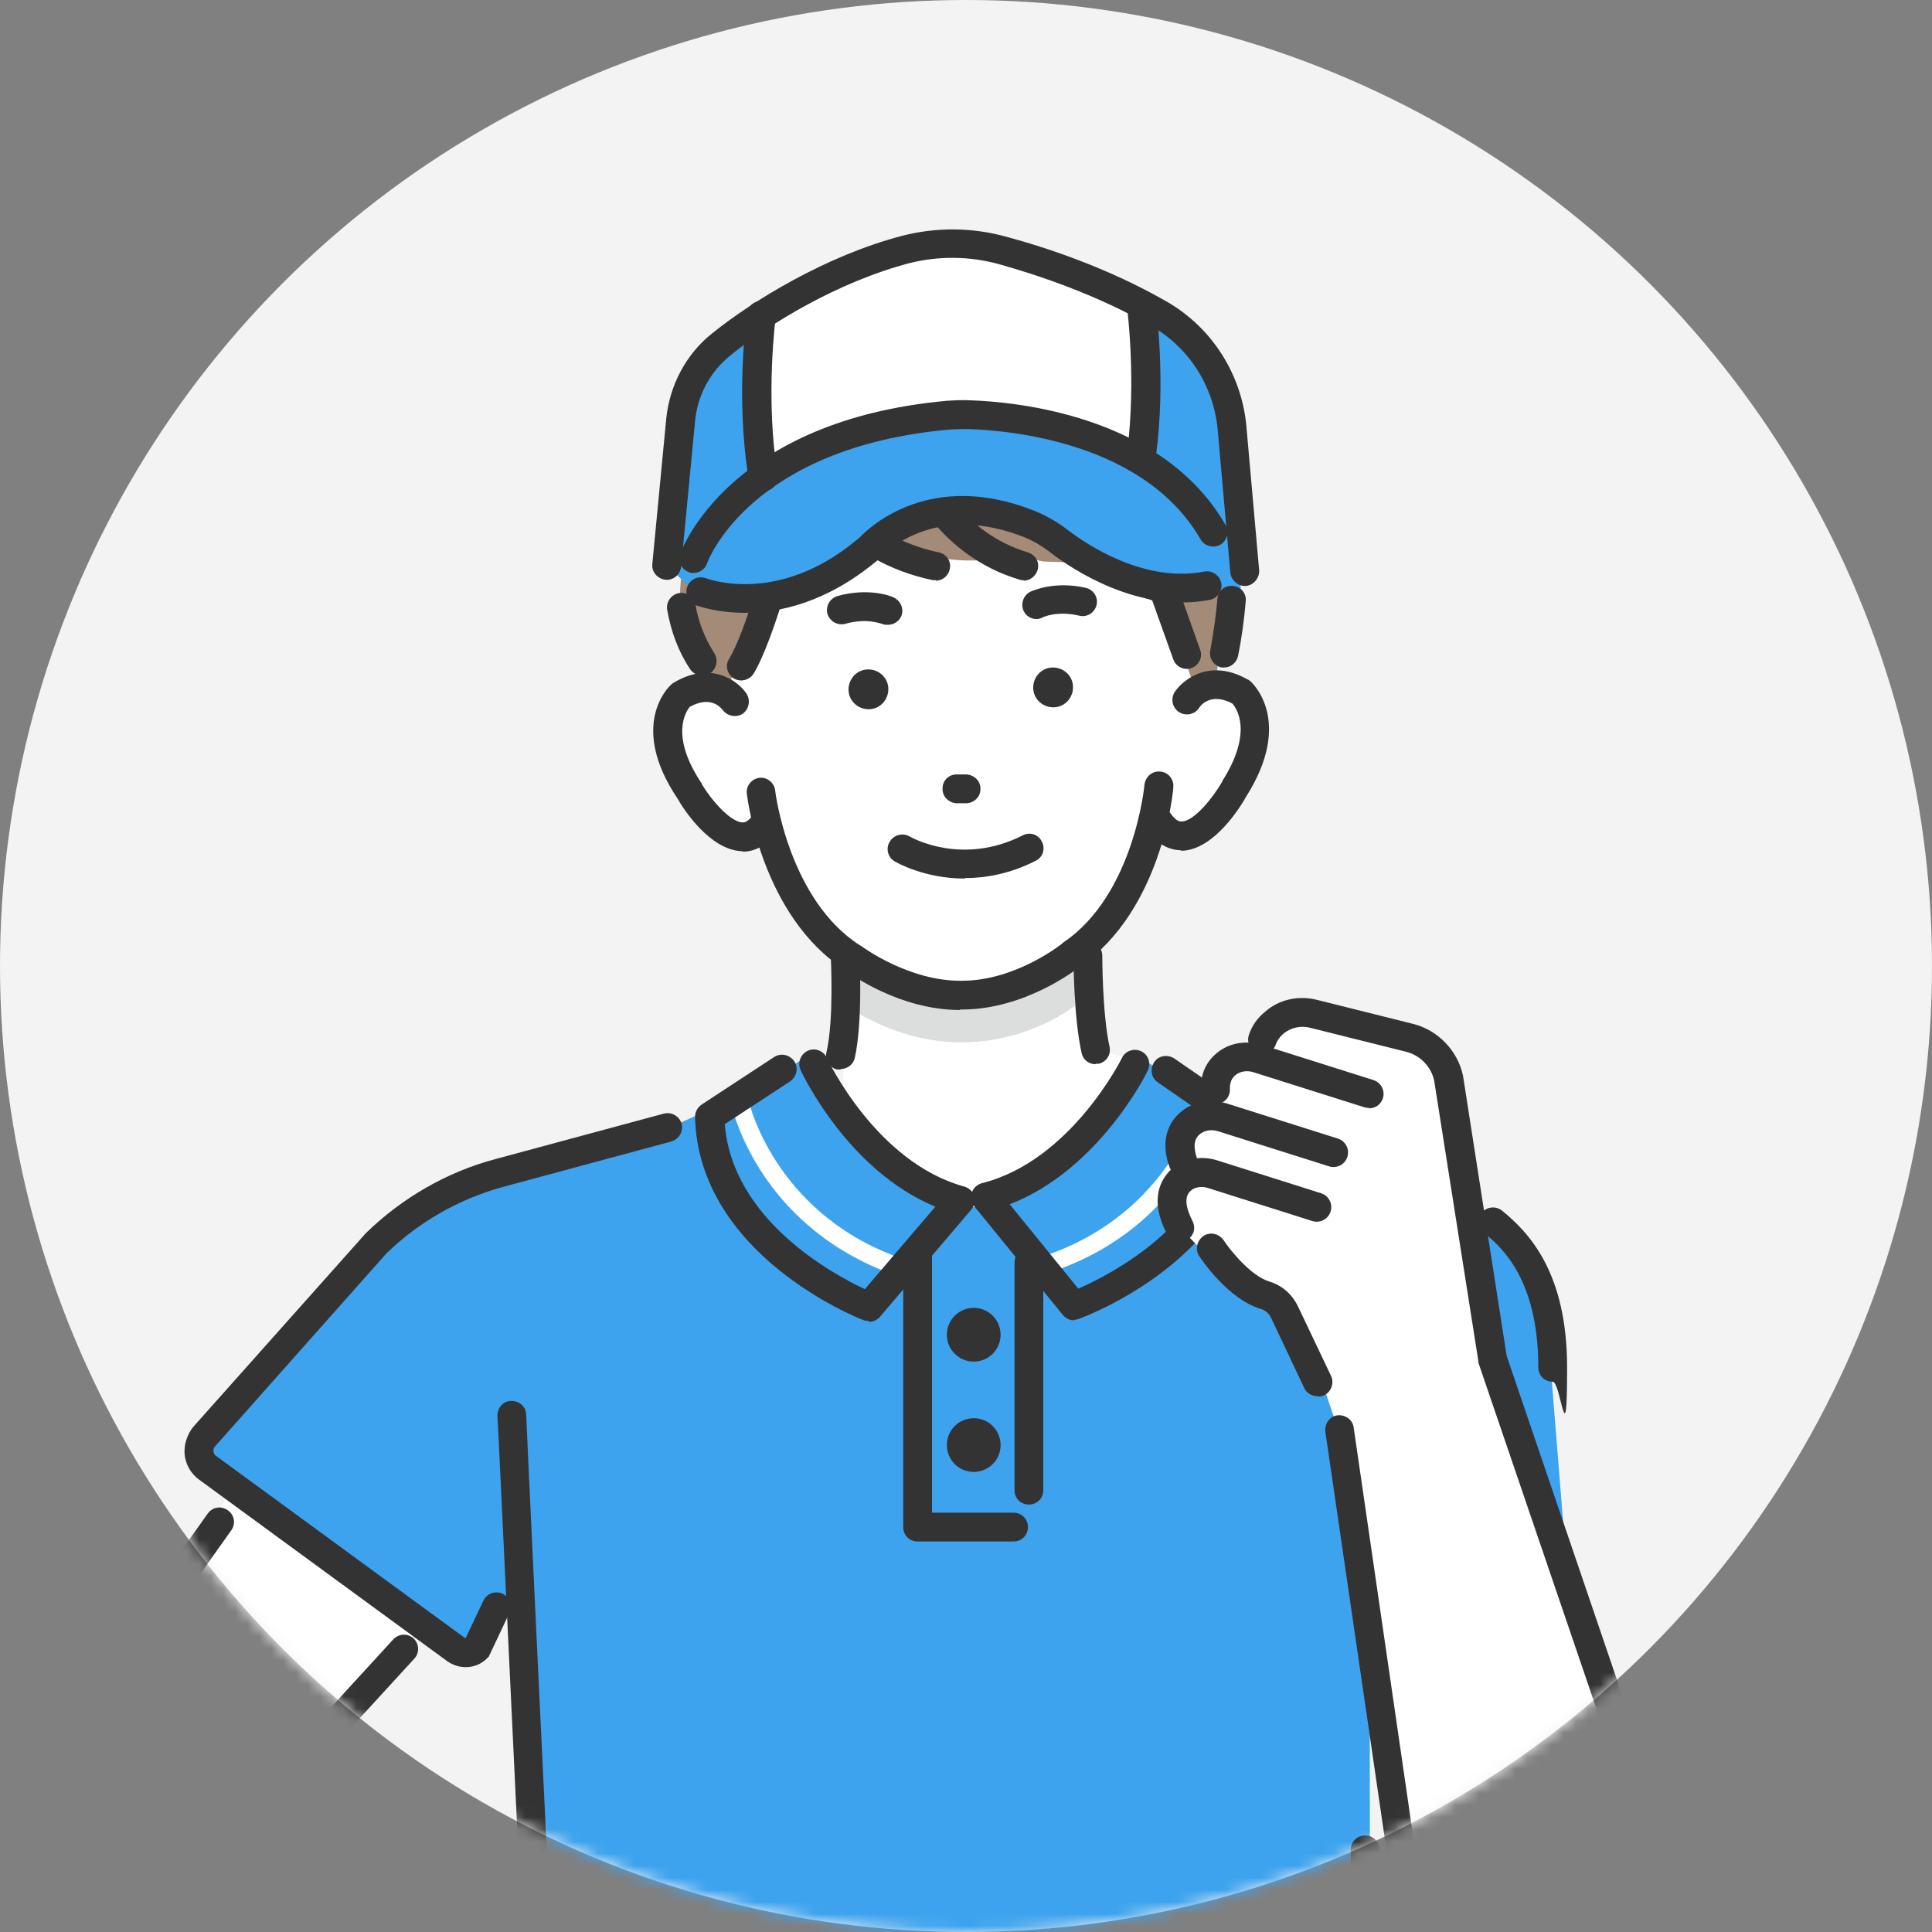 <svg width="160" height="160" viewBox="0 0 160 160" fill="none" xmlns="http://www.w3.org/2000/svg">
<rect x="0" y="0" width="160" height="160" fill="#808080" stroke="none"/>
<circle cx="80" cy="80" r="80" fill="#F3F3F3"/>
<mask id="mask0_4003_7334" style="mask-type:alpha" maskUnits="userSpaceOnUse" x="0" y="0" width="160" height="160">
<circle cx="80" cy="80" r="80" fill="#FDFDF8"/>
</mask>
<g mask="url(#mask0_4003_7334)">
<path d="M42.385 126.785L19.583 151.017L38.571 175.091L36.704 191.458L2.62 160.512C2.62 160.512 -2.385 156.142 2.302 148.316L30.904 106.207L38.254 100.09L53.428 94.25L42.385 126.745V126.785Z" fill="white"/>
<path d="M90.73 86.94L112.659 96.196L109.64 112.682L83.183 113.159L90.73 86.94Z" fill="#3DA3EE"/>
<path d="M67.332 88.053L46.318 97.468L49.337 113.954L75.794 114.43L67.332 88.053Z" fill="#3DA3EE"/>
<path d="M119.213 98.699C119.213 98.699 125.728 102.513 127.556 106.724L128.311 111.848L130.019 133.101L112.023 132.664L119.253 98.659L119.213 98.699Z" fill="#3DA3EE"/>
<path d="M69.954 72.56C69.954 72.56 71.146 82.65 69.954 87.139L69.438 96.157L80.72 121.899L101.138 89.999L90.731 86.861C90.731 86.861 89.896 80.664 90.889 75.42L77.939 70.812L69.954 72.481V72.56Z" fill="white"/>
<path d="M43.418 109.584L57.917 100.169L79.965 100.05L106.343 96.197L113.414 115.106L113.493 203.137L113.096 205.878L79.051 209.453L45.761 207.07L43.418 109.584Z" fill="#3DA3EE"/>
<path d="M86.957 29.498C86.957 29.498 67.73 20.877 58.156 37.88L56.487 44.712C56.487 44.712 55.375 55.637 61.374 57.623L82.309 51.704L86.957 29.537V29.498Z" fill="white"/>
<path d="M103.482 58.179C101.297 55.478 98.318 57.266 98.318 57.266L98.199 43.322L89.658 38.754L79.846 38.873H78.495L68.683 39.032L60.261 43.799L60.5 58.378C60.5 58.378 57.679 55.677 55.574 58.457C55.574 58.457 52.793 64.496 60.937 69.978C60.937 69.978 63.161 69.421 63.678 68.468C63.678 68.468 67.769 83.246 79.727 82.451C91.724 82.928 95.617 68.309 95.617 68.309C96.173 69.263 98.199 69.501 98.199 69.501C106.938 63.86 103.522 58.179 103.522 58.179H103.482Z" fill="white"/>
<path d="M59.347 56.63C59.347 56.63 50.489 39.072 66.458 29.577C66.458 29.577 76.747 23.738 87.513 30.253C87.513 30.253 103.721 30.769 101.973 46.977L99.033 57.742L59.308 56.63H59.347Z" fill="white"/>
<path d="M87.274 29.577C67.173 22.029 52.753 42.607 57.083 54.048L58.593 56.948L59.943 57.584L61.056 55.2L66.578 40.7C66.578 40.7 74.96 48.288 83.818 45.984L86.4 46.5L91.644 46.699L96.093 49.082L98.914 56.868L100.622 56.63L101.059 53.77C105.349 31.166 89.499 30.292 89.499 30.292L87.235 29.538L87.274 29.577Z" fill="#A48B78"/>
<path d="M69.954 79.154C69.954 79.154 82.11 85.55 89.022 78.399V83.286C89.022 83.286 81.038 89.761 70.868 83.802L69.954 79.194V79.154Z" fill="#DCDDDD"/>
<path d="M79.488 83.643C74.562 83.643 70.431 80.704 69.954 80.306C63.121 75.897 61.89 66.124 61.85 65.727C61.771 65.091 62.248 64.496 62.883 64.416C63.519 64.337 64.115 64.813 64.194 65.449C64.194 65.528 65.306 74.546 71.265 78.32C71.265 78.32 71.305 78.32 71.345 78.36C71.345 78.36 75.277 81.299 79.687 81.22C84.136 81.22 87.95 78.161 87.989 78.121C87.989 78.121 88.029 78.082 88.069 78.042C93.909 74.109 94.782 65.052 94.782 64.972C94.862 64.337 95.418 63.82 96.093 63.9C96.729 63.939 97.245 64.535 97.166 65.211C97.166 65.608 96.173 75.42 89.459 80.028C88.983 80.425 84.811 83.564 79.766 83.603C79.687 83.603 79.607 83.603 79.528 83.603L79.488 83.643Z" fill="#333333"/>
<path d="M85.844 51.267C85.407 51.267 84.97 51.029 84.772 50.592C84.494 49.996 84.772 49.281 85.328 49.003C85.526 48.923 87.314 48.089 89.936 48.685C90.572 48.844 90.969 49.48 90.81 50.115C90.651 50.751 90.015 51.148 89.38 50.989C87.552 50.552 86.361 51.108 86.321 51.148C86.162 51.227 86.003 51.267 85.805 51.267H85.844Z" fill="#333333"/>
<path d="M73.529 51.744C73.371 51.744 73.212 51.744 73.053 51.664C72.973 51.664 71.782 51.148 69.994 51.664C69.358 51.823 68.723 51.466 68.524 50.83C68.365 50.195 68.723 49.559 69.358 49.36C71.941 48.645 73.808 49.36 74.006 49.48C74.602 49.758 74.88 50.433 74.642 51.029C74.443 51.466 74.006 51.744 73.529 51.744Z" fill="#333333"/>
<path d="M79.885 72.759C76.549 72.759 74.205 71.408 74.086 71.329C73.529 71.011 73.331 70.256 73.688 69.7C74.006 69.144 74.761 68.945 75.317 69.263C75.516 69.382 79.687 71.726 84.692 69.183C85.288 68.866 86.003 69.104 86.281 69.7C86.599 70.296 86.361 71.011 85.765 71.289C83.659 72.362 81.633 72.719 79.925 72.719L79.885 72.759Z" fill="#333333"/>
<path d="M87.235 58.577C86.321 58.577 85.566 57.861 85.566 56.948C85.566 56.034 86.281 55.279 87.195 55.279C88.109 55.279 88.863 55.994 88.863 56.908C88.863 57.822 88.148 58.577 87.235 58.577Z" fill="#333333"/>
<path d="M71.94 58.736C71.027 58.736 70.272 58.021 70.272 57.107C70.272 56.193 70.987 55.438 71.901 55.438C72.814 55.438 73.569 56.154 73.569 57.067C73.569 57.981 72.854 58.736 71.94 58.736Z" fill="#333333"/>
<path d="M79.965 66.522H79.21C78.535 66.482 78.018 65.926 78.058 65.29C78.058 64.615 78.614 64.098 79.29 64.138H80.044C80.72 64.178 81.236 64.734 81.196 65.37C81.196 66.005 80.64 66.522 80.005 66.522H79.965Z" fill="#333333"/>
<path d="M61.413 56.352C61.215 56.352 60.976 56.312 60.778 56.193C60.222 55.836 60.023 55.121 60.38 54.565C61.691 52.419 63.4 46.222 63.956 43.998C64.115 43.362 64.75 42.965 65.386 43.124C66.022 43.283 66.419 43.918 66.26 44.554C66.18 44.911 64.154 52.896 62.407 55.796C62.168 56.154 61.771 56.352 61.374 56.352H61.413Z" fill="#333333"/>
<path d="M58.156 55.955C57.759 55.955 57.401 55.756 57.163 55.438C56.209 54.008 55.574 52.34 55.256 50.513C55.137 49.877 55.574 49.241 56.209 49.122C56.845 49.003 57.481 49.44 57.6 50.076C57.838 51.545 58.394 52.896 59.149 54.088C59.507 54.644 59.348 55.359 58.831 55.756C58.633 55.875 58.394 55.955 58.156 55.955Z" fill="#333333"/>
<path d="M97.841 70.415C97.047 70.415 95.974 70.097 95.021 68.786C94.624 68.23 94.783 67.515 95.299 67.118C95.855 66.72 96.57 66.879 96.968 67.396C97.444 68.071 97.762 68.031 97.881 68.031C98.914 67.992 100.463 66.045 101.218 64.734V64.694C103.8 60.642 102.41 58.656 102.052 58.259C100.265 57.306 99.391 58.458 99.311 58.617C98.954 59.173 98.199 59.331 97.643 58.974C97.087 58.617 96.928 57.862 97.285 57.306C98.04 56.193 100.265 54.525 103.324 56.273C103.403 56.273 103.443 56.352 103.522 56.392C103.681 56.511 107.177 59.689 103.204 65.966C102.767 66.76 100.582 70.335 97.921 70.455C97.881 70.455 97.802 70.455 97.762 70.455L97.841 70.415Z" fill="#333333"/>
<path d="M69.597 88.569C69.517 88.569 69.398 88.569 69.319 88.569C68.683 88.41 68.286 87.775 68.445 87.139C69.08 84.438 68.802 79.273 68.802 79.194C68.802 78.519 69.279 77.963 69.915 77.923C70.55 77.923 71.146 78.4 71.186 79.035C71.186 79.273 71.464 84.597 70.788 87.616C70.669 88.172 70.153 88.529 69.636 88.529L69.597 88.569Z" fill="#333333"/>
<path d="M90.73 88.132C90.174 88.132 89.698 87.775 89.578 87.219C88.903 84.239 88.903 79.353 88.903 79.154C88.903 78.519 89.459 77.963 90.095 77.963C90.77 77.963 91.287 78.519 91.287 79.154C91.287 79.194 91.287 83.961 91.882 86.662C92.041 87.298 91.644 87.934 91.008 88.093C90.929 88.093 90.81 88.093 90.73 88.093V88.132Z" fill="#333333"/>
<path d="M57.679 39.985C57.52 39.985 57.361 39.985 57.203 39.866C56.607 39.588 56.329 38.873 56.607 38.277C56.686 38.078 58.831 33.391 63.797 29.816C68.365 26.518 76.31 23.579 87.99 28.505C88.585 28.743 88.864 29.458 88.625 30.054C88.387 30.65 87.672 30.928 87.076 30.689C78.535 27.075 71.186 27.432 65.227 31.722C60.778 34.94 58.831 39.191 58.831 39.23C58.633 39.667 58.196 39.946 57.759 39.946L57.679 39.985Z" fill="#333333"/>
<path d="M61.532 70.494C61.532 70.494 61.493 70.494 61.453 70.494C58.791 70.415 56.567 66.959 56.13 66.164C51.998 60.047 55.415 56.829 55.574 56.709C55.614 56.67 55.693 56.59 55.772 56.551C58.791 54.723 61.056 56.312 61.811 57.425C62.168 57.981 62.049 58.696 61.532 59.093C61.016 59.451 60.261 59.331 59.864 58.815C59.626 58.497 58.791 57.623 57.123 58.537C56.805 58.934 55.455 60.92 58.116 64.893C58.116 64.893 58.116 64.893 58.116 64.933C58.871 66.204 60.46 68.071 61.493 68.111C61.612 68.111 61.93 68.111 62.367 67.475C62.724 66.919 63.479 66.8 64.035 67.157C64.591 67.515 64.71 68.27 64.353 68.826C63.4 70.216 62.287 70.534 61.493 70.534L61.532 70.494Z" fill="#333333"/>
<path d="M77.502 48.049C77.422 48.049 77.343 48.049 77.264 48.049C69.875 46.54 66.299 40.78 66.141 40.541C65.783 39.985 65.982 39.23 66.538 38.913C67.094 38.555 67.849 38.754 68.166 39.31C68.166 39.389 71.424 44.434 77.74 45.745C78.376 45.864 78.813 46.5 78.654 47.136C78.535 47.692 78.058 48.089 77.502 48.089V48.049Z" fill="#333333"/>
<path d="M84.772 48.049C84.653 48.049 84.533 48.049 84.454 48.01C77.859 46.063 75.317 40.263 75.198 39.985C74.92 39.389 75.198 38.674 75.834 38.436C76.429 38.197 77.144 38.436 77.383 39.072C77.383 39.111 79.647 44.117 85.129 45.745C85.765 45.944 86.122 46.58 85.924 47.215C85.765 47.732 85.288 48.089 84.772 48.089V48.049Z" fill="#333333"/>
<path d="M98.278 55.398C97.802 55.398 97.325 55.081 97.166 54.604L95.418 49.718C89.777 48.049 86.122 42.289 85.963 42.051C85.606 41.495 85.765 40.74 86.361 40.422C86.917 40.065 87.672 40.224 87.99 40.78C87.99 40.819 91.565 46.421 96.61 47.573C97.007 47.652 97.325 47.97 97.444 48.327L99.391 53.809C99.629 54.445 99.271 55.12 98.676 55.319C98.556 55.359 98.397 55.398 98.278 55.398Z" fill="#333333"/>
<path d="M128.589 114.43C127.913 114.43 127.397 113.914 127.397 113.238C127.397 105.73 124.139 103.109 122.908 102.115C122.391 101.718 122.312 100.963 122.709 100.447C123.106 99.93 123.861 99.851 124.378 100.248C126.682 102.115 129.78 105.452 129.78 113.238C129.78 121.025 129.264 114.43 128.589 114.43Z" fill="#333333"/>
<path d="M113.334 206.514C112.659 206.514 112.142 205.957 112.182 205.282C112.42 190.782 111.864 153.6 111.864 153.202C111.864 152.527 112.381 152.01 113.056 152.01C113.731 152.01 114.248 152.527 114.248 153.202C114.248 153.56 114.804 190.822 114.566 205.361C114.566 205.997 114.009 206.514 113.374 206.514H113.334Z" fill="#333333"/>
<path d="M102.767 48.963L102.052 35.695C101.734 31.683 99.51 28.028 96.014 26.042C91.247 23.301 86.242 21.672 83.024 20.798C80.402 20.083 77.661 20.043 75.039 20.718C68.842 22.347 62.883 26.042 59.705 28.584C57.798 30.133 56.606 32.358 56.368 34.821L55.216 46.858L57.56 49.003C57.56 49.003 64.075 51.585 71.225 45.666C71.344 45.587 71.464 45.467 71.543 45.348C72.338 44.514 76.906 40.303 84.811 43.441C85.646 43.759 86.4 44.196 87.076 44.752C88.983 46.222 94.067 49.559 99.47 48.526L102.847 48.963H102.767Z" fill="#3DA3EE"/>
<path d="M61.691 50.751C59.308 50.751 57.719 50.155 57.6 50.115C57.004 49.877 56.686 49.162 56.924 48.566C57.163 47.97 57.838 47.652 58.474 47.891C58.712 47.97 64.472 50.115 70.947 44.712C71.027 44.633 71.106 44.593 71.186 44.514C72.099 43.56 77.144 38.873 85.725 42.329C86.599 42.687 87.473 43.163 88.307 43.799C90.095 45.189 94.822 48.288 99.748 47.334C100.384 47.215 101.019 47.652 101.139 48.288C101.258 48.923 100.821 49.559 100.185 49.678C94.346 50.791 88.903 47.255 86.877 45.666C86.242 45.189 85.566 44.792 84.891 44.514C77.74 41.654 73.688 45.388 72.934 46.143C72.814 46.301 72.656 46.421 72.497 46.54C68.405 49.916 64.512 50.751 61.731 50.751H61.691Z" fill="#333333"/>
<path d="M101.417 55.279C101.337 55.279 101.258 55.279 101.178 55.279C100.543 55.16 100.106 54.525 100.225 53.889C100.503 52.38 100.702 50.95 100.821 49.599C100.861 48.923 101.456 48.447 102.092 48.526C102.767 48.566 103.244 49.162 103.165 49.797C103.045 51.227 102.847 52.777 102.529 54.326C102.41 54.882 101.933 55.279 101.377 55.279H101.417Z" fill="#333333"/>
<path d="M34.321 191.736C34.043 191.736 33.725 191.616 33.526 191.418L4.884 164.722C1.11 161.346 -0.876 157.81 -0.995 154.275C-1.114 150.541 0.951 148.078 1.388 147.601L17.199 125.355C17.596 124.799 18.311 124.679 18.868 125.077C19.424 125.474 19.543 126.189 19.146 126.745L3.216 149.15L3.136 149.23C3.057 149.309 1.269 151.216 1.388 154.275C1.508 157.135 3.216 160.075 6.513 163.014L35.155 189.71C35.632 190.147 35.671 190.901 35.195 191.378C34.956 191.616 34.639 191.775 34.321 191.775V191.736Z" fill="#333333"/>
<path d="M21.688 150.58C21.41 150.58 21.132 150.461 20.894 150.262C20.417 149.825 20.377 149.071 20.814 148.594L32.573 135.763C33.01 135.286 33.765 135.246 34.241 135.683C34.718 136.12 34.758 136.875 34.321 137.352L22.562 150.183C22.324 150.421 22.006 150.58 21.688 150.58Z" fill="#333333"/>
<path d="M69.597 183.235C69.16 183.235 68.723 183.115 68.325 182.917L60.658 179.024L56.13 179.977C55.494 180.096 54.859 179.699 54.7 179.063C54.581 178.428 54.978 177.792 55.613 177.633L60.976 176.481L69.398 180.732C69.478 180.772 69.557 180.772 69.676 180.772C71.345 180.533 71.504 179.739 71.504 179.103C71.504 179.103 71.504 179.063 71.464 179.063L60.738 172.985C60.42 172.787 60.023 172.707 59.665 172.747L40.955 175.766C39.247 176.044 37.538 175.369 36.466 174.058L17.279 150.342C16.881 149.826 16.961 149.071 17.437 148.674C17.954 148.276 18.709 148.356 19.106 148.832L38.293 172.548C38.849 173.224 39.684 173.542 40.557 173.422L59.347 170.403C60.221 170.284 61.135 170.483 61.93 170.92L72.656 176.998C73.41 177.435 73.847 178.189 73.887 179.024C73.887 179.858 73.728 182.599 70.034 183.155C69.915 183.155 69.756 183.155 69.636 183.155L69.597 183.235Z" fill="#333333"/>
<path d="M122.709 108.193L124.616 115.304L138.758 157.055C138.758 157.055 138.361 172.191 130.734 173.144L117.585 161.187L111.07 119.118L109.044 113.159L122.67 108.193H122.709Z" fill="white"/>
<path d="M48.9 95.084C48.9 95.084 37.379 96.633 32.612 101.679L16.921 118.959L17.199 121.581L38.531 136.915L48.9 123.408V95.084Z" fill="#3DA3EE"/>
<path d="M63.4 25.406C63.4 25.406 60.738 35.02 64.313 38.754L75.158 35.417C77.383 34.742 79.727 34.662 81.991 35.179L94.504 38.118C94.504 38.118 96.133 29.26 94.346 25.406C94.306 25.287 94.226 25.168 94.147 25.049C92.677 22.467 85.288 21.076 81.236 20.52C79.488 20.282 77.701 20.441 76.072 21.037L63.4 25.406Z" fill="white"/>
<path d="M59.586 91.906L66.776 87.536C66.776 87.536 72.457 98.103 78.297 98.977L71.861 108.67C71.861 108.67 58.076 102.632 59.546 91.906H59.586Z" fill="#3DA3EE"/>
<path d="M73.768 105.413C73.689 105.413 73.609 105.413 73.49 105.373C62.883 101.281 60.698 92.025 60.619 91.628C60.539 91.231 60.778 90.834 61.175 90.754C61.572 90.675 61.97 90.913 62.049 91.31C62.049 91.39 64.154 100.209 74.006 103.983C74.404 104.142 74.562 104.539 74.443 104.936C74.324 105.214 74.046 105.413 73.768 105.413Z" fill="white"/>
<path d="M71.901 109.385C71.742 109.385 71.623 109.385 71.464 109.306C70.908 109.107 57.838 103.863 57.56 92.502C57.56 92.105 57.759 91.707 58.116 91.469L64.115 87.536C64.671 87.179 65.386 87.338 65.783 87.894C66.141 88.45 65.982 89.165 65.426 89.562L60.023 93.098C60.659 101.043 69.001 105.532 71.623 106.763L77.462 99.931C70.232 96.951 66.459 88.966 66.3 88.609C66.022 88.013 66.3 87.298 66.895 87.02C67.491 86.742 68.206 87.02 68.484 87.616C68.524 87.735 72.576 96.276 79.846 98.262C80.243 98.381 80.561 98.659 80.68 99.057C80.799 99.454 80.68 99.851 80.442 100.169L72.894 109.028C72.656 109.306 72.338 109.465 71.98 109.465L71.901 109.385Z" fill="#333333"/>
<path d="M101.655 92.184L94.544 87.656C94.544 87.656 88.625 98.103 82.746 98.818L88.943 108.67C88.943 108.67 102.887 102.989 101.655 92.224V92.184Z" fill="#3DA3EE"/>
<path d="M87.155 105.294C86.838 105.294 86.559 105.095 86.48 104.817C86.361 104.42 86.559 104.023 86.917 103.864C96.888 100.288 99.152 91.549 99.192 91.469C99.272 91.072 99.669 90.834 100.066 90.913C100.463 90.993 100.702 91.39 100.622 91.787C100.543 92.184 98.159 101.401 87.433 105.214C87.354 105.214 87.275 105.254 87.195 105.254L87.155 105.294Z" fill="white"/>
<path d="M88.943 109.346C88.585 109.346 88.268 109.187 88.029 108.909L80.68 99.891C80.442 99.573 80.362 99.136 80.481 98.779C80.601 98.381 80.918 98.103 81.316 97.984C88.665 96.157 92.876 87.695 92.915 87.616C93.194 87.02 93.909 86.782 94.504 87.06C95.1 87.338 95.339 88.053 95.061 88.649C94.902 89.006 90.929 96.912 83.62 99.732L89.3 106.724C91.922 105.572 100.384 101.281 101.218 93.336L95.895 89.642C95.339 89.284 95.22 88.529 95.577 87.973C95.935 87.417 96.689 87.298 97.246 87.656L103.125 91.708C103.482 91.946 103.641 92.343 103.641 92.74C103.085 104.102 89.896 109.028 89.34 109.226C89.221 109.266 89.062 109.306 88.943 109.306V109.346Z" fill="#333333"/>
<path d="M122.948 109.743L119.333 86.265L107.455 83.802C107.455 83.802 104.197 84.12 104.277 87.457C104.277 87.457 100.503 87.338 100.662 92.343C100.662 92.343 97.087 91.946 98.596 96.951C98.596 96.951 95.895 98.779 97.683 101.639L100.662 104.698L106.263 108.591L108.21 115.026C108.21 115.026 119.333 117.052 122.868 109.703L122.948 109.743Z" fill="white"/>
<path d="M113.374 91.747C113.255 91.747 113.136 91.747 113.016 91.707L103.84 88.808C103.244 88.609 102.648 88.728 102.251 89.086C101.973 89.364 101.854 89.681 101.854 90.158C101.893 90.834 101.417 91.39 100.741 91.429C100.066 91.469 99.51 90.993 99.47 90.317C99.391 89.125 99.788 88.093 100.622 87.338C101.655 86.384 103.125 86.106 104.555 86.543L113.732 89.443C114.367 89.642 114.725 90.317 114.526 90.953C114.367 91.469 113.89 91.787 113.374 91.787V91.747Z" fill="#333333"/>
<path d="M97.96 97.428C97.484 97.428 97.007 97.11 96.848 96.634C95.974 94.21 97.007 92.78 97.682 92.184C98.715 91.231 100.185 90.953 101.615 91.39L110.792 94.29C111.427 94.489 111.785 95.164 111.586 95.799C111.388 96.435 110.712 96.793 110.077 96.594L100.9 93.694C100.304 93.495 99.708 93.615 99.311 93.972C99.152 94.131 98.676 94.568 99.112 95.879C99.351 96.514 98.993 97.19 98.397 97.388C98.278 97.428 98.119 97.468 98 97.468L97.96 97.428Z" fill="#333333"/>
<path d="M97.722 102.83C97.285 102.83 96.888 102.592 96.65 102.195C95.1 99.255 96.213 97.587 96.968 96.872C97.961 95.958 99.391 95.68 100.741 96.077L109.401 98.818C110.037 99.017 110.395 99.692 110.196 100.328C109.997 100.963 109.322 101.321 108.686 101.122L100.026 98.381C99.51 98.222 98.954 98.302 98.596 98.62C98.08 99.096 98.159 99.93 98.755 101.122C99.073 101.718 98.835 102.433 98.239 102.711C98.08 102.791 97.881 102.83 97.683 102.83H97.722Z" fill="#333333"/>
<path d="M109.084 115.622C108.647 115.622 108.21 115.384 108.011 114.947L105.27 109.147C105.111 108.789 104.793 108.511 104.396 108.392C101.735 107.598 99.55 104.38 99.311 104.022C98.954 103.466 99.113 102.751 99.669 102.354C100.225 101.996 100.94 102.155 101.337 102.712C101.854 103.506 103.562 105.651 105.111 106.128C106.184 106.446 107.018 107.2 107.495 108.194L110.236 113.954C110.514 114.55 110.236 115.265 109.68 115.543C109.521 115.622 109.322 115.662 109.163 115.662L109.084 115.622Z" fill="#333333"/>
<path d="M131.091 174.376C127.437 174.376 122.59 169.728 120.366 167.384C118.181 165.08 115.599 161.425 115.4 157.175L109.759 118.562C109.68 117.926 110.116 117.29 110.752 117.211C111.388 117.132 112.023 117.569 112.103 118.204L117.744 156.976V157.055C117.903 160.631 120.167 163.769 122.074 165.795C126.285 170.244 130.416 172.866 131.767 171.833C136.693 167.98 137.01 164.563 137.328 161.266C137.328 160.869 137.408 160.511 137.447 160.114C137.606 158.605 137.447 157.095 137.01 155.586L122.431 112.841V112.722L118.777 89.522C118.538 88.331 117.585 87.377 116.433 87.099L108.488 85.113C107.693 84.914 106.899 85.113 106.303 85.59C105.985 85.868 105.786 86.146 105.667 86.464C105.469 87.099 104.754 87.417 104.158 87.179C103.522 86.98 103.204 86.265 103.443 85.669C103.681 84.954 104.118 84.319 104.754 83.802C105.906 82.769 107.534 82.412 109.084 82.809L117.029 84.795C119.094 85.312 120.723 87.02 121.16 89.085C121.16 89.125 124.775 112.285 124.775 112.285L139.275 154.871C139.831 156.738 140.03 158.565 139.791 160.432C139.752 160.79 139.712 161.147 139.672 161.544C139.354 165 138.917 169.251 133.197 173.74C132.561 174.256 131.806 174.455 131.012 174.455L131.091 174.376Z" fill="#333333"/>
<path d="M38.571 138.067C38.055 138.067 37.538 137.908 37.062 137.59L16.484 122.534C15.809 122.058 15.372 121.263 15.292 120.469C15.213 119.674 15.491 118.8 16.007 118.164L30.308 102.115C33.288 99.216 36.982 97.07 40.994 95.998L54.978 92.224C55.613 92.065 56.249 92.422 56.448 93.058C56.606 93.694 56.249 94.329 55.613 94.528L41.63 98.302C38.015 99.295 34.678 101.202 32.017 103.784L17.835 119.753C17.676 119.912 17.676 120.111 17.676 120.19C17.676 120.27 17.715 120.469 17.914 120.588L38.492 135.644C38.492 135.644 38.532 135.644 38.571 135.644L40.041 132.545C40.319 131.949 41.034 131.711 41.63 131.989C42.226 132.267 42.464 132.982 42.186 133.578L40.478 137.193L40.319 137.352C39.842 137.828 39.207 138.067 38.571 138.067Z" fill="#333333"/>
<path d="M44.967 172.35C44.331 172.35 43.815 171.873 43.775 171.198C42.584 146.449 41.233 117.529 41.193 117.251C41.193 116.575 41.67 116.019 42.345 116.019C43.02 116.019 43.577 116.496 43.577 117.171C43.577 117.449 44.927 146.369 46.159 171.118C46.159 171.794 45.682 172.35 45.007 172.35C45.007 172.35 45.007 172.35 44.967 172.35Z" fill="#333333"/>
<path d="M83.938 127.659H75.993C75.317 127.659 74.801 127.142 74.801 126.467V103.744C74.801 103.069 75.317 102.552 75.993 102.552C76.668 102.552 77.184 103.069 77.184 103.744V125.275H83.938C84.613 125.275 85.129 125.792 85.129 126.467C85.129 127.142 84.613 127.659 83.938 127.659Z" fill="#333333"/>
<path d="M82.865 110.537C82.865 111.769 81.872 112.762 80.64 112.762C79.409 112.762 78.416 111.769 78.416 110.537C78.416 109.306 79.409 108.312 80.64 108.312C81.872 108.312 82.865 109.306 82.865 110.537Z" fill="#333333"/>
<path d="M82.865 119.674C82.865 120.906 81.872 121.899 80.64 121.899C79.409 121.899 78.416 120.906 78.416 119.674C78.416 118.443 79.409 117.449 80.64 117.449C81.872 117.449 82.865 118.443 82.865 119.674Z" fill="#333333"/>
<path d="M85.209 124.6C84.533 124.6 84.017 124.084 84.017 123.408V104.578C84.017 103.903 84.533 103.387 85.209 103.387C85.884 103.387 86.4 103.903 86.4 104.578V123.408C86.4 124.084 85.884 124.6 85.209 124.6Z" fill="#333333"/>
<path d="M63.201 40.7C62.645 40.7 62.129 40.303 62.009 39.707C60.897 32.993 61.811 26.28 61.85 25.962C61.93 25.327 62.526 24.85 63.201 24.929C63.837 25.009 64.313 25.605 64.234 26.28C64.234 26.359 63.36 32.954 64.393 39.31C64.512 39.946 64.075 40.581 63.4 40.66C63.32 40.66 63.281 40.66 63.201 40.66V40.7Z" fill="#333333"/>
<path d="M94.544 38.754C94.504 38.754 94.425 38.754 94.385 38.754C93.75 38.674 93.273 38.078 93.352 37.403C94.107 31.444 93.352 25.605 93.352 25.565C93.273 24.929 93.71 24.294 94.385 24.214C95.021 24.135 95.656 24.572 95.736 25.247C95.736 25.486 96.57 31.444 95.736 37.721C95.656 38.317 95.14 38.754 94.544 38.754Z" fill="#333333"/>
<path d="M103.085 48.526C102.489 48.526 101.973 48.05 101.893 47.454L100.86 35.774C100.582 32.12 98.556 28.862 95.418 27.035C90.77 24.373 85.963 22.784 82.706 21.87C80.243 21.195 77.701 21.195 75.317 21.791C69.398 23.34 63.598 26.876 60.46 29.458C58.791 30.809 57.759 32.755 57.56 34.9L56.408 46.937C56.328 47.573 55.772 48.089 55.097 48.01C54.461 47.93 53.945 47.374 54.024 46.699L55.176 34.662C55.455 31.921 56.805 29.339 58.95 27.631C62.287 24.929 68.445 21.155 74.721 19.527C77.502 18.812 80.481 18.812 83.342 19.606C86.718 20.52 91.763 22.188 96.61 24.969C100.424 27.154 102.926 31.127 103.244 35.576L104.277 47.215C104.317 47.851 103.84 48.447 103.204 48.526C103.204 48.526 103.125 48.526 103.085 48.526Z" fill="#333333"/>
<path d="M57.441 47.453C57.322 47.453 57.163 47.453 57.044 47.374C56.408 47.136 56.09 46.46 56.328 45.864C56.487 45.428 60.46 34.821 78.416 33.192C79.051 33.152 79.687 33.113 80.362 33.152C83.977 33.272 96.252 34.344 101.496 43.481C101.814 44.037 101.615 44.792 101.059 45.11C100.503 45.428 99.748 45.229 99.43 44.673C94.782 36.608 83.62 35.655 80.283 35.536C79.727 35.536 79.17 35.536 78.614 35.576C62.248 37.045 58.672 46.301 58.553 46.659C58.394 47.136 57.917 47.453 57.441 47.453Z" fill="#333333"/>
</g>
</svg>

